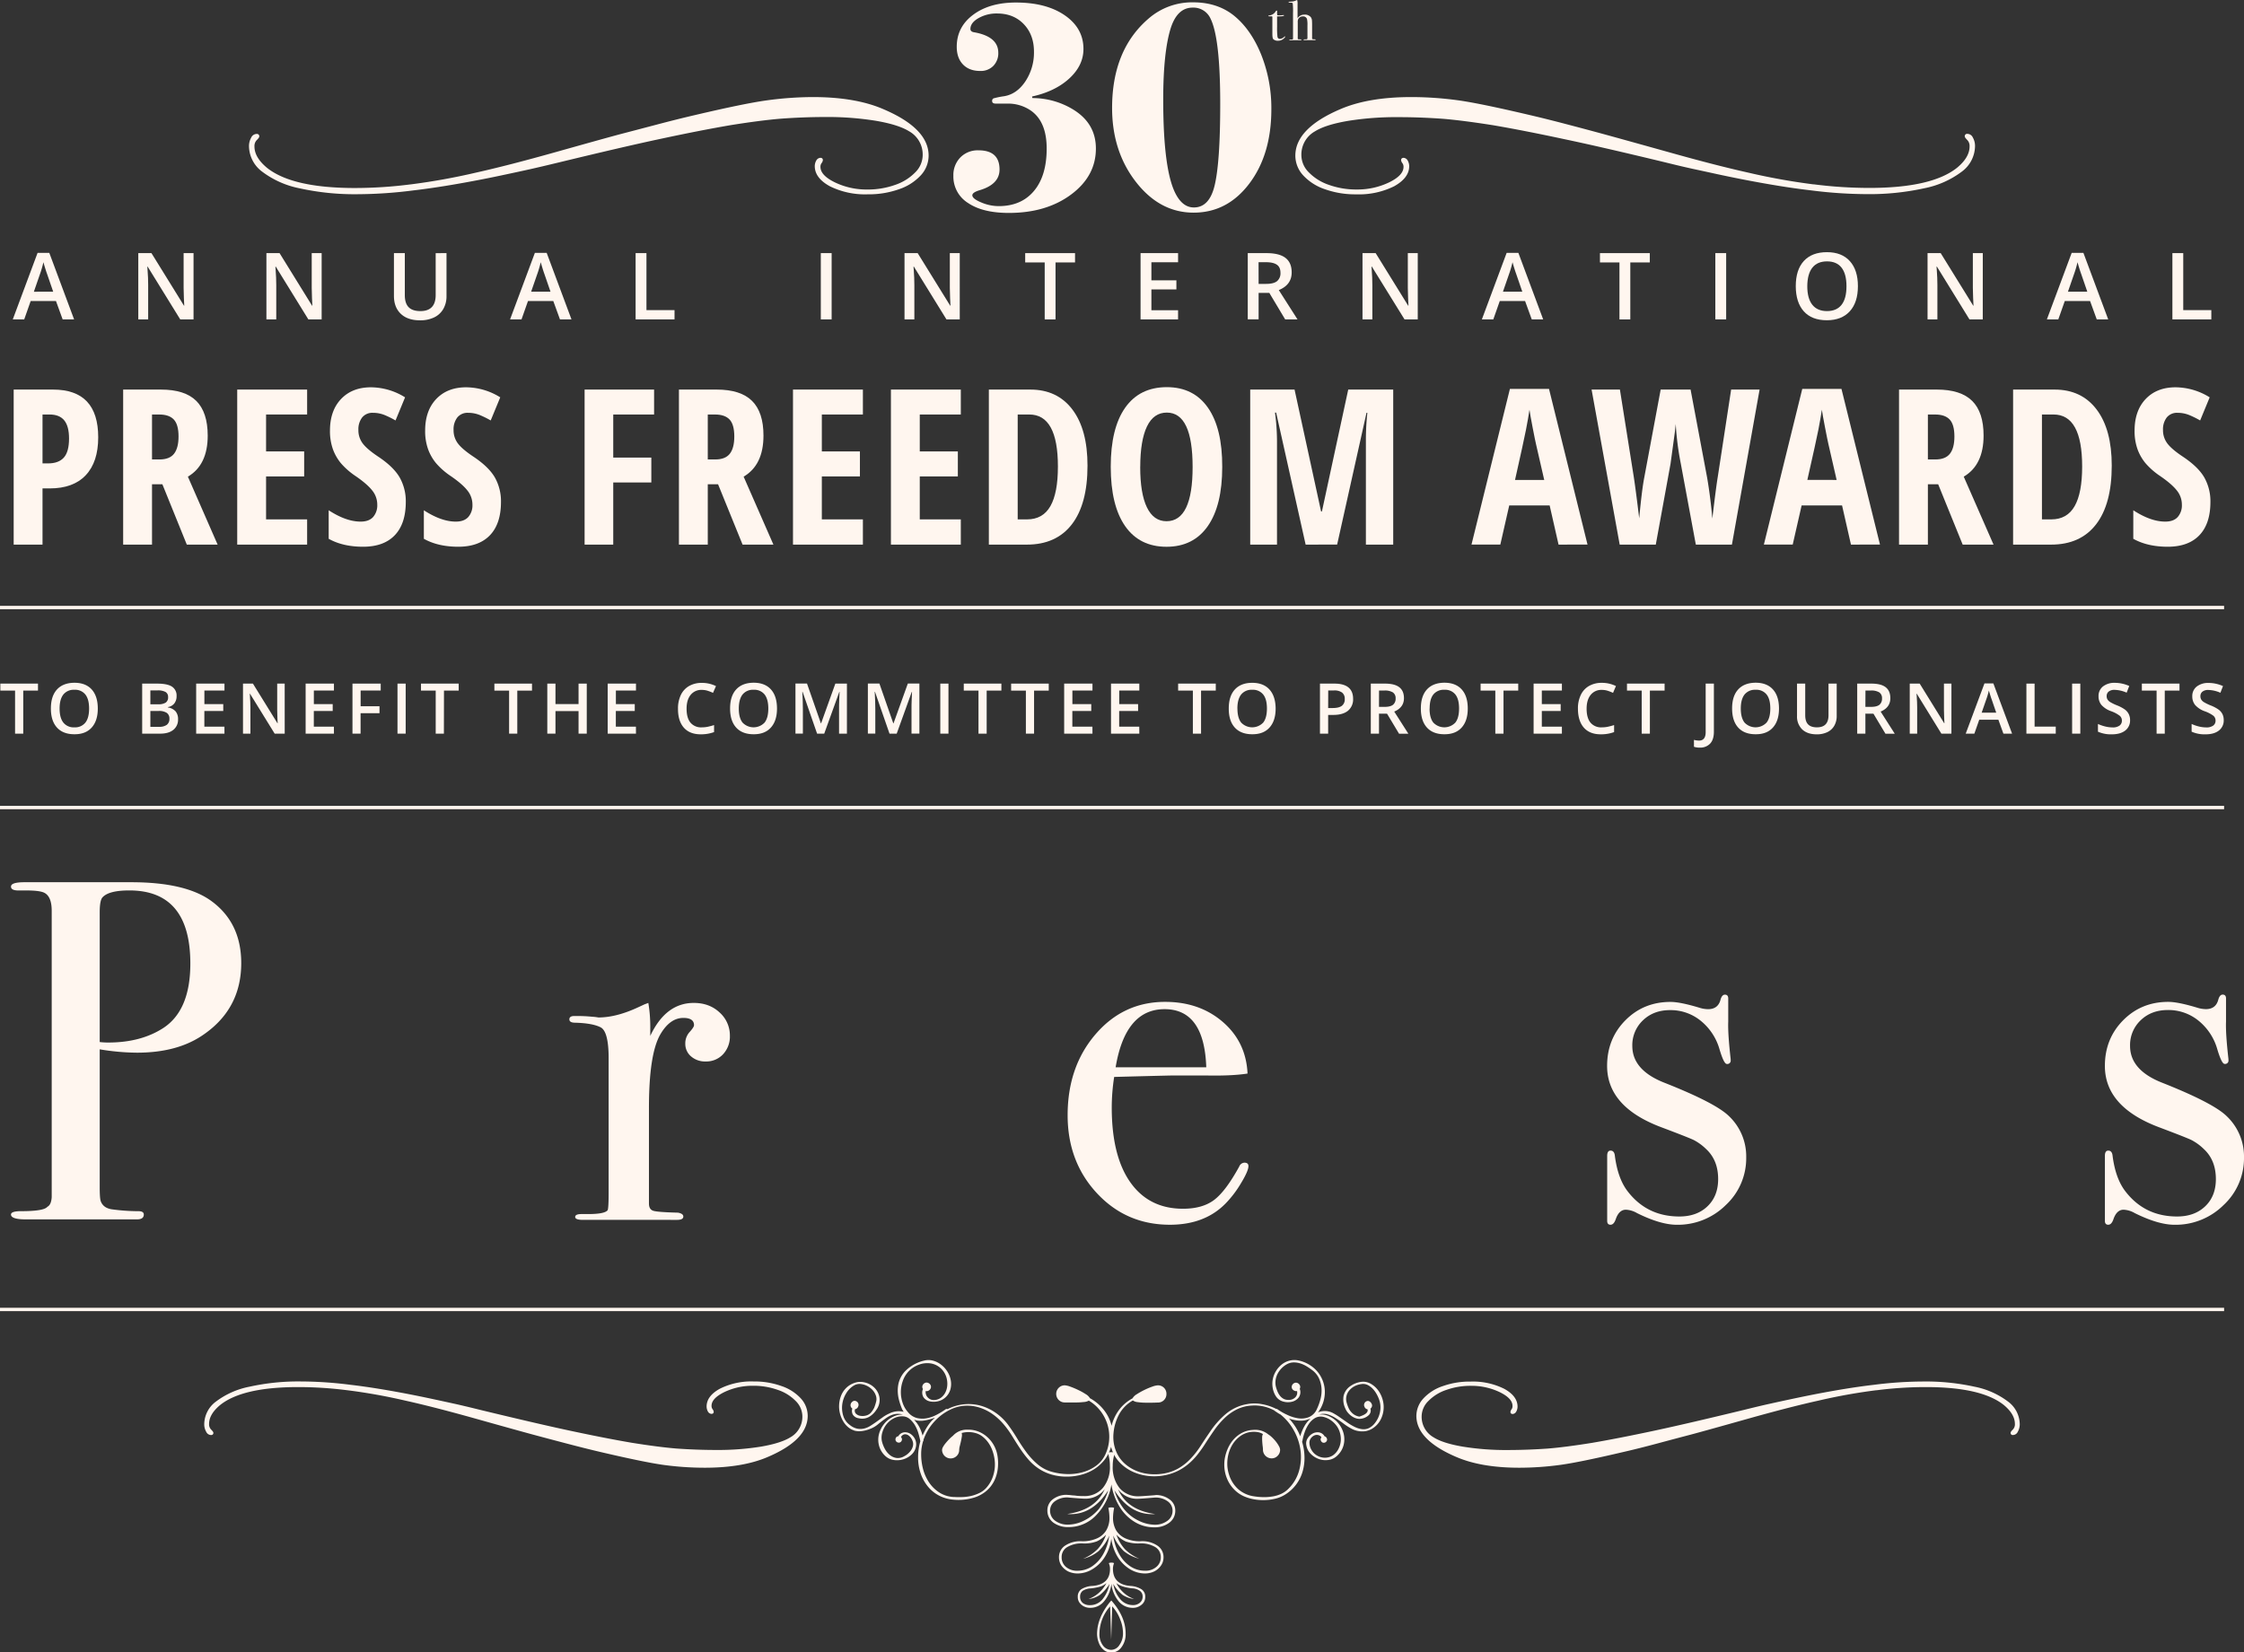 <svg xmlns="http://www.w3.org/2000/svg" viewBox="0 0 1340.45 987.35"><rect x="0" y="0" width="1340.45" height="987.35" fill="#333333" stroke="none"/><defs><style>.b93913a6-fccd-4a6b-8f23-48174e049322{fill:#fff6ef;}</style></defs><g id="fd25e034-d1ad-4018-bb02-f1faf9986761" data-name="Layer 2"><g id="a6d961c6-b042-4df9-b65b-fd8f4fa0c4ae" data-name="Layer 1"><path class="b93913a6-fccd-4a6b-8f23-48174e049322" d="M37.43,190.86l-4-11H18.33l-3.87,11H7.63l14.82-39.77h7l14.82,39.77Zm-5.66-16.58L28.06,163.5c-.27-.72-.65-1.86-1.13-3.42s-.81-2.69-1-3.41A59.45,59.45,0,0,1,23.8,164l-3.57,10.32Z"/><path class="b93913a6-fccd-4a6b-8f23-48174e049322" d="M115.61,190.86h-7.94L88.19,159.3H88l.13,1.76c.26,3.36.38,6.43.38,9.21v20.59H82.61V151.25h7.86l19.43,31.4h.16c0-.41-.11-1.92-.22-4.54s-.16-4.64-.16-6.1V151.25h5.93Z"/><path class="b93913a6-fccd-4a6b-8f23-48174e049322" d="M192.14,190.86H184.2L164.72,159.3h-.21l.13,1.76q.38,5,.38,9.21v20.59h-5.88V151.25H167l19.42,31.4h.17c0-.41-.11-1.92-.22-4.54s-.16-4.64-.16-6.1V151.25h5.93Z"/><path class="b93913a6-fccd-4a6b-8f23-48174e049322" d="M266.72,151.25v25.63a15.23,15.23,0,0,1-1.88,7.68,12.52,12.52,0,0,1-5.45,5.07,18.94,18.94,0,0,1-8.52,1.77q-7.37,0-11.46-3.9t-4.09-10.73V151.25h6.5v25.06q0,4.91,2.28,7.24t7,2.33q9.15,0,9.15-9.62v-25Z"/><path class="b93913a6-fccd-4a6b-8f23-48174e049322" d="M334.5,190.86l-4-11H315.4l-3.88,11h-6.83l14.82-39.77h7.05l14.82,39.77Zm-5.66-16.58-3.72-10.78c-.27-.72-.64-1.86-1.12-3.42s-.81-2.69-1-3.41a61.27,61.27,0,0,1-2.14,7.29l-3.58,10.32Z"/><path class="b93913a6-fccd-4a6b-8f23-48174e049322" d="M379.68,190.86V151.25h6.48v34.06h16.77v5.55Z"/><path class="b93913a6-fccd-4a6b-8f23-48174e049322" d="M490.31,190.86V151.25h6.47v39.61Z"/><path class="b93913a6-fccd-4a6b-8f23-48174e049322" d="M573.31,190.86h-7.94L545.89,159.3h-.21l.13,1.76c.26,3.36.38,6.43.38,9.21v20.59h-5.88V151.25h7.86l19.43,31.4h.16c0-.41-.11-1.92-.22-4.54s-.16-4.64-.16-6.1V151.25h5.93Z"/><path class="b93913a6-fccd-4a6b-8f23-48174e049322" d="M630.52,190.86h-6.47V156.81H612.4v-5.56h29.77v5.56H630.52Z"/><path class="b93913a6-fccd-4a6b-8f23-48174e049322" d="M703.72,190.86H681.31V151.25h22.41v5.47H687.79v10.79h14.93v5.42H687.79v12.43h15.93Z"/><path class="b93913a6-fccd-4a6b-8f23-48174e049322" d="M751.83,175v15.82h-6.48V151.25h11.19q7.66,0,11.36,2.87t3.68,8.67q0,7.4-7.7,10.54l11.19,17.53H767.7L758.22,175Zm0-5.37h4.5c3,0,5.2-.55,6.55-1.67a6.09,6.09,0,0,0,2-5q0-3.36-2.19-4.82c-1.46-1-3.67-1.47-6.61-1.47h-4.28Z"/><path class="b93913a6-fccd-4a6b-8f23-48174e049322" d="M846.89,190.86H839L819.47,159.3h-.22l.14,1.76q.38,5,.38,9.21v20.59h-5.88V151.25h7.86l19.42,31.4h.17c0-.41-.11-1.92-.22-4.54s-.16-4.64-.16-6.1V151.25h5.93Z"/><path class="b93913a6-fccd-4a6b-8f23-48174e049322" d="M915,190.86l-4-11H895.89l-3.87,11h-6.83L900,151.09h7l14.82,39.77Zm-5.66-16.58-3.71-10.78c-.27-.72-.65-1.86-1.13-3.42s-.8-2.69-1-3.41a59.45,59.45,0,0,1-2.14,7.29l-3.57,10.32Z"/><path class="b93913a6-fccd-4a6b-8f23-48174e049322" d="M973.86,190.86h-6.48V156.81H955.73v-5.56h29.78v5.56H973.86Z"/><path class="b93913a6-fccd-4a6b-8f23-48174e049322" d="M1024.65,190.86V151.25h6.47v39.61Z"/><path class="b93913a6-fccd-4a6b-8f23-48174e049322" d="M1109.82,171q0,9.67-4.84,15t-13.69,5.36q-9,0-13.78-5.32T1072.7,171q0-9.81,4.84-15.07t13.8-5.25q8.84,0,13.66,5.34T1109.82,171Zm-30.24,0q0,7.32,3,11.1t8.76,3.78q5.76,0,8.71-3.74t2.94-11.14q0-7.29-2.92-11.05t-8.68-3.77q-5.82,0-8.79,3.77T1079.58,171Z"/><path class="b93913a6-fccd-4a6b-8f23-48174e049322" d="M1184.4,190.86h-7.94L1157,159.3h-.22l.14,1.76q.38,5,.38,9.21v20.59h-5.88V151.25h7.85l19.43,31.4h.16c0-.41-.11-1.92-.21-4.54s-.17-4.64-.17-6.1V151.25h5.94Z"/><path class="b93913a6-fccd-4a6b-8f23-48174e049322" d="M1252.5,190.86l-4-11H1233.4l-3.88,11h-6.82l14.82-39.77h7l14.82,39.77Zm-5.66-16.58-3.71-10.78c-.28-.72-.65-1.86-1.13-3.42s-.81-2.69-1-3.41a59.45,59.45,0,0,1-2.14,7.29l-3.57,10.32Z"/><path class="b93913a6-fccd-4a6b-8f23-48174e049322" d="M1297.68,190.86V151.25h6.48v34.06h16.77v5.55Z"/><path class="b93913a6-fccd-4a6b-8f23-48174e049322" d="M13.89,438.37H9V412.66H.21v-4.19H22.69v4.19h-8.8Z"/><path class="b93913a6-fccd-4a6b-8f23-48174e049322" d="M58.42,423.38q0,7.29-3.65,11.35t-10.34,4q-6.76,0-10.4-4T30.4,423.34q0-7.41,3.65-11.37t10.42-4q6.68,0,10.31,4T58.42,423.38Zm-22.82,0q0,5.52,2.23,8.37a7.85,7.85,0,0,0,6.6,2.85A7.85,7.85,0,0,0,51,431.78q2.22-2.82,2.22-8.4T51,415a7.77,7.77,0,0,0-6.55-2.84A7.93,7.93,0,0,0,37.84,415C36.34,416.93,35.6,419.71,35.6,423.38Z"/><path class="b93913a6-fccd-4a6b-8f23-48174e049322" d="M84.93,408.47H93.8q6.18,0,8.93,1.8a6.3,6.3,0,0,1,2.75,5.68,6.89,6.89,0,0,1-1.35,4.36,6,6,0,0,1-3.88,2.19v.2a7.8,7.8,0,0,1,4.63,2.34,7.1,7.1,0,0,1,1.48,4.74,7.7,7.7,0,0,1-2.81,6.31c-1.88,1.52-4.48,2.28-7.82,2.28H84.93Zm4.89,12.35h4.7a8,8,0,0,0,4.48-1,3.72,3.72,0,0,0,1.41-3.3,3.32,3.32,0,0,0-1.52-3.05,9.51,9.51,0,0,0-4.84-.94H89.82Zm0,4v9.47H95a7.65,7.65,0,0,0,4.63-1.18,4.32,4.32,0,0,0,1.57-3.71,4,4,0,0,0-1.6-3.46,8.44,8.44,0,0,0-4.84-1.12Z"/><path class="b93913a6-fccd-4a6b-8f23-48174e049322" d="M134.09,438.37H117.18v-29.9h16.91v4.13h-12v8.14h11.27v4.09H122.07v9.38h12Z"/><path class="b93913a6-fccd-4a6b-8f23-48174e049322" d="M170.07,438.37h-6l-14.71-23.83h-.16l.1,1.33q.28,3.81.29,6.95v15.55h-4.44v-29.9h5.93l14.66,23.7h.13c0-.31-.09-1.46-.17-3.43s-.12-3.5-.12-4.61V408.47h4.48Z"/><path class="b93913a6-fccd-4a6b-8f23-48174e049322" d="M199.48,438.37H182.57v-29.9h16.91v4.13h-12v8.14h11.26v4.09H187.46v9.38h12Z"/><path class="b93913a6-fccd-4a6b-8f23-48174e049322" d="M215.39,438.37h-4.84v-29.9h16.87v4.13h-12V422h11.27v4.15H215.39Z"/><path class="b93913a6-fccd-4a6b-8f23-48174e049322" d="M237.44,438.37v-29.9h4.89v29.9Z"/><path class="b93913a6-fccd-4a6b-8f23-48174e049322" d="M265.16,438.37h-4.89V412.66h-8.79v-4.19H274v4.19h-8.79Z"/><path class="b93913a6-fccd-4a6b-8f23-48174e049322" d="M309,438.37h-4.89V412.66h-8.79v-4.19h22.47v4.19H309Z"/><path class="b93913a6-fccd-4a6b-8f23-48174e049322" d="M350.5,438.37h-4.9V424.89H331.81v13.48h-4.88v-29.9h4.88V420.7H345.6V408.47h4.9Z"/><path class="b93913a6-fccd-4a6b-8f23-48174e049322" d="M379.9,438.37H363v-29.9H379.9v4.13h-12v8.14h11.27v4.09H367.87v9.38h12Z"/><path class="b93913a6-fccd-4a6b-8f23-48174e049322" d="M419.17,412.23a8.07,8.07,0,0,0-6.63,3q-2.42,3-2.41,8.24,0,5.51,2.32,8.32a8.21,8.21,0,0,0,6.72,2.82,17.81,17.81,0,0,0,3.68-.37c1.18-.26,2.42-.58,3.7-1v4.2a22.59,22.59,0,0,1-8,1.33q-6.56,0-10.08-4T405,423.42a18.5,18.5,0,0,1,1.7-8.16,12.23,12.23,0,0,1,4.94-5.36,15,15,0,0,1,7.59-1.86,18.83,18.83,0,0,1,8.46,1.92L425.92,414a27.63,27.63,0,0,0-3.2-1.25A11.32,11.32,0,0,0,419.17,412.23Z"/><path class="b93913a6-fccd-4a6b-8f23-48174e049322" d="M464.14,423.38q0,7.29-3.65,11.35t-10.34,4q-6.76,0-10.4-4t-3.63-11.42q0-7.41,3.66-11.37t10.41-4q6.68,0,10.31,4T464.14,423.38Zm-22.82,0q0,5.52,2.23,8.37a9.08,9.08,0,0,0,13.18,0q2.22-2.82,2.22-8.4c0-3.67-.74-6.45-2.2-8.35a7.79,7.79,0,0,0-6.56-2.84,7.93,7.93,0,0,0-6.63,2.84Q441.33,417.88,441.32,423.38Z"/><path class="b93913a6-fccd-4a6b-8f23-48174e049322" d="M488.09,438.37l-8.67-25h-.16c.23,3.71.34,7.18.34,10.43v14.54h-4.43v-29.9h6.89l8.3,23.78h.12L499,408.47h6.91v29.9h-4.7V423.58c0-1.48,0-3.42.11-5.81s.14-3.83.2-4.33h-.17l-9,24.93Z"/><path class="b93913a6-fccd-4a6b-8f23-48174e049322" d="M531.35,438.37l-8.68-25h-.16c.23,3.71.35,7.18.35,10.43v14.54h-4.44v-29.9h6.89l8.3,23.78h.13l8.55-23.78h6.91v29.9h-4.71V423.58c0-1.48,0-3.42.12-5.81s.14-3.83.19-4.33h-.16l-9,24.93Z"/><path class="b93913a6-fccd-4a6b-8f23-48174e049322" d="M561.68,438.37v-29.9h4.88v29.9Z"/><path class="b93913a6-fccd-4a6b-8f23-48174e049322" d="M589.39,438.37H584.5V412.66h-8.79v-4.19h22.47v4.19h-8.79Z"/><path class="b93913a6-fccd-4a6b-8f23-48174e049322" d="M617.7,438.37h-4.89V412.66H604v-4.19h22.47v4.19H617.7Z"/><path class="b93913a6-fccd-4a6b-8f23-48174e049322" d="M652.59,438.37H635.68v-29.9h16.91v4.13h-12v8.14h11.27v4.09H640.56v9.38h12Z"/><path class="b93913a6-fccd-4a6b-8f23-48174e049322" d="M680.57,438.37H663.66v-29.9h16.91v4.13h-12v8.14h11.27v4.09H668.54v9.38h12Z"/><path class="b93913a6-fccd-4a6b-8f23-48174e049322" d="M717.45,438.37h-4.89V412.66h-8.8v-4.19h22.48v4.19h-8.79Z"/><path class="b93913a6-fccd-4a6b-8f23-48174e049322" d="M762,423.38q0,7.29-3.65,11.35t-10.34,4q-6.76,0-10.4-4T734,423.34q0-7.41,3.65-11.37T748,408q6.68,0,10.31,4T762,423.38Zm-22.82,0q0,5.52,2.23,8.37a9.07,9.07,0,0,0,13.17,0q2.22-2.82,2.22-8.4T754.58,415a7.81,7.81,0,0,0-6.56-2.84,7.93,7.93,0,0,0-6.63,2.84C739.89,416.93,739.15,419.71,739.15,423.38Z"/><path class="b93913a6-fccd-4a6b-8f23-48174e049322" d="M808.27,417.51a8.74,8.74,0,0,1-3.06,7.18q-3.08,2.49-8.73,2.49h-3.11v11.19h-4.89v-29.9h8.61q5.6,0,8.39,2.29T808.27,417.51Zm-14.9,5.56H796q3.76,0,5.53-1.31a4.75,4.75,0,0,0,1.75-4.09,4.62,4.62,0,0,0-1.57-3.84,7.76,7.76,0,0,0-4.91-1.27h-3.39Z"/><path class="b93913a6-fccd-4a6b-8f23-48174e049322" d="M823.74,426.42v11.95h-4.89v-29.9h8.45c3.86,0,6.71.72,8.57,2.17s2.78,3.62,2.78,6.54q0,5.58-5.81,8l8.44,13.23h-5.56l-7.16-11.95Zm0-4.05h3.39q3.42,0,5-1.26a4.62,4.62,0,0,0,1.54-3.77A4.07,4.07,0,0,0,832,413.7a9.14,9.14,0,0,0-5-1.1h-3.23Z"/><path class="b93913a6-fccd-4a6b-8f23-48174e049322" d="M876.77,423.38q0,7.29-3.65,11.35t-10.34,4q-6.76,0-10.4-4t-3.63-11.42q0-7.41,3.65-11.37t10.42-4q6.67,0,10.31,4T876.77,423.38Zm-22.82,0q0,5.52,2.23,8.37a9.08,9.08,0,0,0,13.18,0q2.21-2.82,2.21-8.4T869.38,415a7.79,7.79,0,0,0-6.56-2.84,7.93,7.93,0,0,0-6.63,2.84C854.69,416.93,854,419.71,854,423.38Z"/><path class="b93913a6-fccd-4a6b-8f23-48174e049322" d="M898.12,438.37h-4.89V412.66h-8.79v-4.19h22.47v4.19h-8.79Z"/><path class="b93913a6-fccd-4a6b-8f23-48174e049322" d="M933,438.37H916.1v-29.9H933v4.13H921v8.14h11.27v4.09H921v9.38h12Z"/><path class="b93913a6-fccd-4a6b-8f23-48174e049322" d="M956.8,412.23a8.07,8.07,0,0,0-6.63,3c-1.6,2-2.41,4.74-2.41,8.24,0,3.67.78,6.44,2.32,8.32a8.21,8.21,0,0,0,6.72,2.82,17.81,17.81,0,0,0,3.68-.37c1.19-.26,2.42-.58,3.7-1v4.2a22.54,22.54,0,0,1-8,1.33q-6.57,0-10.08-4t-3.52-11.38a18.36,18.36,0,0,1,1.71-8.16,12.15,12.15,0,0,1,4.93-5.36,15,15,0,0,1,7.59-1.86,18.87,18.87,0,0,1,8.47,1.92L963.55,414a27.63,27.63,0,0,0-3.2-1.25A11.32,11.32,0,0,0,956.8,412.23Z"/><path class="b93913a6-fccd-4a6b-8f23-48174e049322" d="M985.56,438.37h-4.89V412.66h-8.79v-4.19h22.47v4.19h-8.79Z"/><path class="b93913a6-fccd-4a6b-8f23-48174e049322" d="M1015.24,446.71a9.62,9.62,0,0,1-3.36-.51v-4.11a13,13,0,0,0,3,.43q4,0,4-5.07v-29h4.91v28.81c0,3.06-.73,5.39-2.18,7A8.14,8.14,0,0,1,1015.24,446.71Z"/><path class="b93913a6-fccd-4a6b-8f23-48174e049322" d="M1062.68,423.38q0,7.29-3.64,11.35t-10.34,4q-6.77,0-10.4-4t-3.63-11.42q0-7.41,3.65-11.37t10.42-4q6.66,0,10.3,4T1062.68,423.38Zm-22.82,0c0,3.68.75,6.47,2.23,8.37a9.08,9.08,0,0,0,13.18,0q2.22-2.82,2.22-8.4t-2.2-8.35a7.77,7.77,0,0,0-6.55-2.84,8,8,0,0,0-6.64,2.84Q1039.86,417.88,1039.86,423.38Z"/><path class="b93913a6-fccd-4a6b-8f23-48174e049322" d="M1097.15,408.47v19.34a11.44,11.44,0,0,1-1.43,5.8,9.45,9.45,0,0,1-4.1,3.83,14.37,14.37,0,0,1-6.44,1.34c-3.7,0-6.59-1-8.65-2.95a10.68,10.68,0,0,1-3.08-8.1V408.47h4.9v18.92c0,2.46.58,4.28,1.72,5.45s2.91,1.76,5.28,1.76q6.92,0,6.91-7.26V408.47Z"/><path class="b93913a6-fccd-4a6b-8f23-48174e049322" d="M1114.29,426.42v11.95h-4.89v-29.9h8.45c3.85,0,6.71.72,8.56,2.17s2.78,3.62,2.78,6.54q0,5.58-5.8,8l8.44,13.23h-5.56l-7.16-11.95Zm0-4.05h3.39q3.42,0,5-1.26a4.62,4.62,0,0,0,1.53-3.77,4.06,4.06,0,0,0-1.65-3.64,9.16,9.16,0,0,0-5-1.1h-3.23Z"/><path class="b93913a6-fccd-4a6b-8f23-48174e049322" d="M1165.68,438.37h-6L1145,414.54h-.17l.11,1.33q.28,3.81.28,6.95v15.55h-4.44v-29.9h5.94l14.66,23.7h.12c0-.31-.08-1.46-.16-3.43s-.13-3.5-.13-4.61V408.47h4.48Z"/><path class="b93913a6-fccd-4a6b-8f23-48174e049322" d="M1196.73,438.37l-3-8.31h-11.43l-2.92,8.31h-5.16l11.19-30h5.32l11.18,30Zm-4.28-12.52-2.8-8.14c-.2-.54-.49-1.4-.85-2.57s-.61-2-.74-2.58a45.86,45.86,0,0,1-1.62,5.5l-2.7,7.79Z"/><path class="b93913a6-fccd-4a6b-8f23-48174e049322" d="M1210.47,438.37v-29.9h4.89v25.7H1228v4.2Z"/><path class="b93913a6-fccd-4a6b-8f23-48174e049322" d="M1237.78,438.37v-29.9h4.89v29.9Z"/><path class="b93913a6-fccd-4a6b-8f23-48174e049322" d="M1272.4,430.25a7.54,7.54,0,0,1-2.88,6.26q-2.88,2.26-8,2.27a19,19,0,0,1-8.31-1.58v-4.62a23,23,0,0,0,4.35,1.51,18.27,18.27,0,0,0,4.28.55,6.8,6.8,0,0,0,4.29-1.1,3.6,3.6,0,0,0,1.38-3,3.71,3.71,0,0,0-1.27-2.84,19.42,19.42,0,0,0-5.23-2.76,13.79,13.79,0,0,1-5.77-3.78,8,8,0,0,1-1.68-5.11,7.16,7.16,0,0,1,2.66-5.89,11,11,0,0,1,7.14-2.15,21,21,0,0,1,8.54,1.88l-1.55,4a18.65,18.65,0,0,0-7.12-1.68,5.41,5.41,0,0,0-3.59,1,3.36,3.36,0,0,0-1.23,2.72,3.83,3.83,0,0,0,.49,2,5,5,0,0,0,1.61,1.56,27.84,27.84,0,0,0,4,1.95,21.93,21.93,0,0,1,4.83,2.55,7.62,7.62,0,0,1,2.25,2.68A8,8,0,0,1,1272.4,430.25Z"/><path class="b93913a6-fccd-4a6b-8f23-48174e049322" d="M1293.12,438.37h-4.88V412.66h-8.8v-4.19h22.48v4.19h-8.8Z"/><path class="b93913a6-fccd-4a6b-8f23-48174e049322" d="M1328.34,430.25a7.54,7.54,0,0,1-2.88,6.26c-1.92,1.51-4.58,2.27-8,2.27a19,19,0,0,1-8.3-1.58v-4.62a22.79,22.79,0,0,0,4.35,1.51,18.27,18.27,0,0,0,4.28.55,6.8,6.8,0,0,0,4.29-1.1,3.6,3.6,0,0,0,1.38-3,3.75,3.75,0,0,0-1.27-2.84A19.53,19.53,0,0,0,1317,425a13.75,13.75,0,0,1-5.76-3.78,8,8,0,0,1-1.68-5.11,7.16,7.16,0,0,1,2.66-5.89,11,11,0,0,1,7.13-2.15,21,21,0,0,1,8.55,1.88l-1.55,4a18.65,18.65,0,0,0-7.12-1.68,5.46,5.46,0,0,0-3.6,1,3.35,3.35,0,0,0-1.22,2.72,3.83,3.83,0,0,0,.49,2,4.92,4.92,0,0,0,1.61,1.56,27.84,27.84,0,0,0,4,1.95,22.17,22.17,0,0,1,4.83,2.55,7.62,7.62,0,0,1,2.25,2.68A8.19,8.19,0,0,1,1328.34,430.25Z"/><path class="b93913a6-fccd-4a6b-8f23-48174e049322" d="M58.67,261.3q0,14.76-7.45,22.65t-21.51,7.89H25.4v33.58H8.17V232.78H31.68Q58.67,232.78,58.67,261.3ZM25.4,276.89h3.3q6.33,0,9.44-3.49t3.1-11.4q0-7.29-2.85-10.81t-8.81-3.52H25.4Z"/><path class="b93913a6-fccd-4a6b-8f23-48174e049322" d="M90.81,289.37v36.05H73.57V232.78H96.13q14.33,0,21.13,6.78t6.82,20.72q0,17.57-11.85,24.53L130,325.42H111.59L97,289.37Zm0-14.83h4.43q6.09,0,8.75-3.45t2.66-10.3q0-7.1-2.82-10.11c-1.88-2-4.78-3-8.71-3H90.81Z"/><path class="b93913a6-fccd-4a6b-8f23-48174e049322" d="M183.46,325.42H141.7V232.78h41.76v14.89H158.94v22.06h22.75v14.95H158.94v25.66h24.52Z"/><path class="b93913a6-fccd-4a6b-8f23-48174e049322" d="M242.4,299.89q0,13-6.55,19.89t-18.92,6.91q-12.1,0-20.59-4.75V304.89q10.38,6.78,19.07,6.78c3.3,0,5.78-.9,7.45-2.72a10.59,10.59,0,0,0,2.5-7.42,13.42,13.42,0,0,0-3-8.45q-3-3.84-9.82-8.53a43.45,43.45,0,0,1-9-7.89,28.43,28.43,0,0,1-4.75-8.45,32.29,32.29,0,0,1-1.68-10.9q0-11.92,6.62-18.89t17.77-7a38.94,38.94,0,0,1,20.47,6l-5.7,13.81a54.76,54.76,0,0,0-6.37-3.17,18.46,18.46,0,0,0-7.13-1.39,7.82,7.82,0,0,0-6.43,2.76,11.54,11.54,0,0,0-2.25,7.51,13,13,0,0,0,2.69,8.17q2.7,3.48,9.41,7.92,9.06,6.09,12.64,12.42A28.84,28.84,0,0,1,242.4,299.89Z"/><path class="b93913a6-fccd-4a6b-8f23-48174e049322" d="M299.26,299.89q0,13-6.56,19.89t-18.92,6.91q-12.11,0-20.59-4.75V304.89q10.4,6.78,19.07,6.78c3.3,0,5.78-.9,7.45-2.72a10.54,10.54,0,0,0,2.5-7.42,13.42,13.42,0,0,0-3-8.45q-3-3.84-9.82-8.53a43.45,43.45,0,0,1-9-7.89,28.43,28.43,0,0,1-4.75-8.45,32.29,32.29,0,0,1-1.68-10.9q0-11.92,6.62-18.89t17.77-7a38.94,38.94,0,0,1,20.47,6l-5.7,13.81a54.76,54.76,0,0,0-6.37-3.17,18.42,18.42,0,0,0-7.13-1.39,7.82,7.82,0,0,0-6.43,2.76,11.54,11.54,0,0,0-2.25,7.51,13,13,0,0,0,2.69,8.17q2.7,3.48,9.41,7.92,9.06,6.09,12.65,12.42A28.94,28.94,0,0,1,299.26,299.89Z"/><path class="b93913a6-fccd-4a6b-8f23-48174e049322" d="M366.32,325.42H349.21V232.78h41.51v14.89h-24.4V273.4h22.75v14.89H366.32Z"/><path class="b93913a6-fccd-4a6b-8f23-48174e049322" d="M422.79,289.37v36.05H405.56V232.78h22.56q14.31,0,21.13,6.78t6.81,20.72q0,17.57-11.85,24.53L462,325.42H443.58l-14.64-36.05Zm0-14.83h4.44q6.07,0,8.74-3.45t2.66-10.3q0-7.1-2.82-10.11c-1.88-2-4.78-3-8.71-3h-4.31Z"/><path class="b93913a6-fccd-4a6b-8f23-48174e049322" d="M515.45,325.42H473.69V232.78h41.76v14.89H490.92v22.06h22.75v14.95H490.92v25.66h24.53Z"/><path class="b93913a6-fccd-4a6b-8f23-48174e049322" d="M573.94,325.42H532.19V232.78h41.75v14.89H549.42v22.06h22.75v14.95H549.42v25.66h24.52Z"/><path class="b93913a6-fccd-4a6b-8f23-48174e049322" d="M649.62,278.22q0,22.93-9.35,35.07t-26.9,12.13H590.69V232.78h24.77q16.15,0,25.16,11.95T649.62,278.22Zm-17.68.5q0-31.05-17.11-31.05h-6.91v62.67h5.58q9.43,0,13.94-7.89T631.94,278.72Z"/><path class="b93913a6-fccd-4a6b-8f23-48174e049322" d="M730.1,279q0,23-8.62,35.35t-24.65,12.36q-16.1,0-24.71-12.32t-8.62-35.52q0-23,8.62-35.26T697,231.33q16,0,24.59,12.32T730.1,279Zm-49,0q0,15.84,4,24.14t11.72,8.3q15.6,0,15.59-32.44T697,246.53q-7.86,0-11.85,8.27T681.12,279Z"/><path class="b93913a6-fccd-4a6b-8f23-48174e049322" d="M779.92,325.42,762.3,246.53h-.69a129.19,129.19,0,0,1,1.2,16.73v62.16h-16V232.78h26.49l15.84,72.81h.51l15.71-72.81h26.87v92.64H815.91V262.63a148.35,148.35,0,0,1,.89-16h-.51l-17.55,78.76Z"/><path class="b93913a6-fccd-4a6b-8f23-48174e049322" d="M931,325.42,925.68,302H901.54l-5.32,23.38H879l22.94-93H925.3l23,93Zm-8.56-38.65-4.94-21.54c-.3-1.31-1-4.6-2-9.86s-1.65-8.77-1.86-10.55q-.82,5.46-2.1,12T905,286.77Z"/><path class="b93913a6-fccd-4a6b-8f23-48174e049322" d="M1034.56,325.42H1013L1004,276.89a170.34,170.34,0,0,1-3-23.51l-.51,4.69-2.6,19.07-8.81,48.28H967.52l-16.79-92.64h16.92l8.3,52.28q1.2,7.86,3.23,24.65,1.58-17,3-24.27L992,232.78h17.87l9.89,52.66q2,11.73,3.1,24.4,2.22-18.76,3.23-24.78l8-52.28h17Z"/><path class="b93913a6-fccd-4a6b-8f23-48174e049322" d="M1105.67,325.42,1100.35,302H1076.2l-5.32,23.38h-17.23l22.93-93H1100l23,93Zm-8.56-38.65-4.94-21.54c-.29-1.31-1-4.6-2-9.86s-1.66-8.77-1.87-10.55q-.82,5.46-2.1,12t-6.58,29.94Z"/><path class="b93913a6-fccd-4a6b-8f23-48174e049322" d="M1151.62,289.37v36.05h-17.24V232.78h22.56q14.32,0,21.14,6.78t6.81,20.72q0,17.57-11.85,24.53l17.8,40.61H1172.4l-14.63-36.05Zm0-14.83h4.44q6.07,0,8.74-3.45t2.66-10.3q0-7.1-2.82-10.11c-1.88-2-4.78-3-8.71-3h-4.31Z"/><path class="b93913a6-fccd-4a6b-8f23-48174e049322" d="M1261.45,278.22q0,22.93-9.35,35.07t-26.9,12.13h-22.68V232.78h24.77q16.15,0,25.16,11.95T1261.45,278.22Zm-17.68.5q0-31.05-17.11-31.05h-6.91v62.67h5.58q9.43,0,13.94-7.89T1243.77,278.72Z"/><path class="b93913a6-fccd-4a6b-8f23-48174e049322" d="M1320.39,299.89q0,13-6.56,19.89t-18.91,6.91q-12.11,0-20.6-4.75V304.89q10.4,6.78,19.07,6.78c3.3,0,5.78-.9,7.45-2.72a10.54,10.54,0,0,0,2.5-7.42,13.42,13.42,0,0,0-3-8.45q-3-3.84-9.82-8.53a43.45,43.45,0,0,1-9-7.89,28.43,28.43,0,0,1-4.75-8.45,32.29,32.29,0,0,1-1.68-10.9q0-11.92,6.62-18.89t17.78-7a38.9,38.9,0,0,1,20.46,6l-5.7,13.81a54.76,54.76,0,0,0-6.37-3.17,18.37,18.37,0,0,0-7.12-1.39,7.84,7.84,0,0,0-6.44,2.76,11.54,11.54,0,0,0-2.25,7.51,13,13,0,0,0,2.7,8.17q2.68,3.48,9.41,7.92,9.06,6.09,12.64,12.42A28.94,28.94,0,0,1,1320.39,299.89Z"/><line class="b93913a6-fccd-4a6b-8f23-48174e049322" y1="363.01" x2="1328.56" y2="363.01"/><rect class="b93913a6-fccd-4a6b-8f23-48174e049322" y="362.01" width="1328.56" height="2"/><line class="b93913a6-fccd-4a6b-8f23-48174e049322" y1="482.52" x2="1328.56" y2="482.52"/><rect class="b93913a6-fccd-4a6b-8f23-48174e049322" y="481.52" width="1328.56" height="2"/><g id="ed3c7618-b6c9-435a-8294-075c32877954" data-name="Group 256"><path id="a69d754a-8cf8-4047-b834-cd1b8c5f855f" data-name="Path 9-2" class="b93913a6-fccd-4a6b-8f23-48174e049322" d="M1083.31,110.17a382.21,382.21,0,0,1-38.9-7q-19.53-4.34-48.18-12.41Q968.41,83,958.53,80.3t-22.46-6q-12.59-3.31-22.46-5.6-29.76-7-42.88-8.8A207,207,0,0,0,843,58q-25.78,0-42.64,7.35Q773.77,76.82,773.77,93a17.38,17.38,0,0,0,4.7,11.8,31.12,31.12,0,0,0,13.13,8.32,53.64,53.64,0,0,0,18.54,3,47.31,47.31,0,0,0,22.65-4.82q9-5,9-12.05a7,7,0,0,0-1-3.49,3,3,0,0,0-2.29-1.45c-1,0-1.56.49-1.56,1.45a4,4,0,0,0,.84,1.81,3.63,3.63,0,0,1,.61,2.17q0,5.05-8.68,9.27a43.72,43.72,0,0,1-19.15,4.22,48.42,48.42,0,0,1-16.74-2.77,30.26,30.26,0,0,1-12-7.47,14.63,14.63,0,0,1-4.45-10.48,15.88,15.88,0,0,1,8.07-14q6.38-4,19.75-6.27A180.45,180.45,0,0,1,835.56,70q12.88,0,26.62,1,11.79,1,29.86,3.85,18.32,3.13,43,8.43Q956.49,87.78,994.67,97q10.71,2.65,17,4t14.15,3.07q7.89,1.69,14,2.89,24,4.71,41.68,6.75a269.63,269.63,0,0,0,33.48,2.29,152.24,152.24,0,0,0,34.45-3.5,54.78,54.78,0,0,0,22.52-10,19.25,19.25,0,0,0,7.83-15.18,10.16,10.16,0,0,0-1.32-5.17,3.63,3.63,0,0,0-3.26-2.17,1.38,1.38,0,0,0-1.55,1.19,1.15,1.15,0,0,0,0,.37c0,.4.44,1,1.32,1.93a5.13,5.13,0,0,1,1.56,4q0,6.51-7.35,12.65-15.06,12.17-52.63,12.17a261.93,261.93,0,0,1-33.24-2.17"/></g><g id="a15efe04-36f0-44c9-8fd7-93eedd7fdf33" data-name="Group 256"><path id="ab81c5e0-bd6f-4f6c-b382-63c67a27ac54" data-name="Path 9-2" class="b93913a6-fccd-4a6b-8f23-48174e049322" d="M245.25,110.17A262.05,262.05,0,0,1,212,112.34q-37.57,0-52.64-12.17Q152,94,152,87.52a5.09,5.09,0,0,1,1.56-4c.88-.88,1.32-1.53,1.32-1.93a1.15,1.15,0,0,0,0-.37,1.39,1.39,0,0,0-1.56-1.19,3.63,3.63,0,0,0-3.25,2.17,10.17,10.17,0,0,0-1.33,5.17,19.26,19.26,0,0,0,7.84,15.18,54.74,54.74,0,0,0,22.51,10,152.39,152.39,0,0,0,34.46,3.5,269.89,269.89,0,0,0,33.48-2.29q17.7-2.06,41.68-6.75,6.13-1.2,14-2.89c5.27-1.12,10-2.14,14.16-3.07s9.82-2.27,17-4q38.19-9.26,59.64-13.85,24.68-5.3,43-8.43,18.08-2.88,29.87-3.85,13.72-1,26.62-1a180.25,180.25,0,0,1,30.34,2.28q13.38,2.3,19.76,6.27a15.88,15.88,0,0,1,8.07,14A14.64,14.64,0,0,1,546.71,103a30.16,30.16,0,0,1-12,7.47,48.46,48.46,0,0,1-16.74,2.77A43.72,43.72,0,0,1,498.78,109q-8.68-4.22-8.68-9.27a3.62,3.62,0,0,1,.6-2.17,3.77,3.77,0,0,0,.84-1.81c0-1-.51-1.45-1.56-1.45a3,3,0,0,0-2.28,1.45,6.82,6.82,0,0,0-1,3.49q0,7.11,9,12.05a47.3,47.3,0,0,0,22.64,4.82,53.73,53.73,0,0,0,18.55-3,31.08,31.08,0,0,0,13.12-8.32,17.38,17.38,0,0,0,4.7-11.8q0-16.14-26.61-27.58Q511.31,58,485.53,58A207,207,0,0,0,457.83,60q-13.12,1.81-42.88,8.8-9.87,2.28-22.46,5.6T370,80.3q-9.87,2.65-37.7,10.48-28.65,8.07-48.17,12.41a382.71,382.71,0,0,1-38.9,7"/></g><path class="b93913a6-fccd-4a6b-8f23-48174e049322" d="M654.63,88.75q0,16.47-14.81,27.48t-37.2,11q-15.54,0-24.33-5.92A18.6,18.6,0,0,1,569.5,105a15,15,0,0,1,4.16-10.92,14.48,14.48,0,0,1,10.83-4.26q12.59,0,12.58,11.48,0,8.88-12,12.39c-2.84.87-4.25,1.86-4.25,3,0,1.36,1.75,2.77,5.27,4.25a26.81,26.81,0,0,0,10.46,2.22q13.5,0,21.09-9.07t7.59-25.35q0-15.72-9.07-22.39a23.87,23.87,0,0,0-14.43-4.44h-6.85c-1.48,0-2.22-.49-2.22-1.48a1.63,1.63,0,0,1,.83-1.66,49.49,49.49,0,0,1,6.39-1.29q7.59-1.29,12.68-8.94a31.13,31.13,0,0,0,5.08-17.62q0-10.14-6.1-16.5T595.59,8.06a21.81,21.81,0,0,0-11.1,2.78q-4.82,2.77-4.81,6.48c0,1.11.81,1.79,2.43,2q14.22,2.59,14.22,12.22a10.75,10.75,0,0,1-3,7.86,10.44,10.44,0,0,1-7.83,3q-6.53,0-10.26-3.88t-3.73-10.55q0-11.83,9.81-19.15t25.54-7.31q18.14,0,29.24,7.68t11.1,20.08q0,9.81-8.42,17.58T616.5,57.66l.19.93a46.93,46.93,0,0,1,24.06,6.66Q654.63,73.57,654.63,88.75Z"/><path class="b93913a6-fccd-4a6b-8f23-48174e049322" d="M759.44,65.25q0,27-13.14,44.41T713,127.06q-20.18,0-34.43-18.32T664.31,64.51q0-34.61,21.66-53.3A39.55,39.55,0,0,1,712.8,1.4q14.07,0,23.87,7.59Q747,17.13,753.24,32.31A86.27,86.27,0,0,1,759.44,65.25ZM728.9,62.1q0-39.18-5.74-50.87a11.2,11.2,0,0,0-10.73-6.68q-9.43,0-13.32,13-4.26,14.3-4.26,42,0,44,8.14,57.55,4.07,6.87,10.18,6.86,9.26,0,12.4-13.18Q728.9,96.81,728.9,62.1Z"/><path class="b93913a6-fccd-4a6b-8f23-48174e049322" d="M767.71,21.93c0,.21-.28.57-.84,1.09a5,5,0,0,1-3.46,1.32,3.82,3.82,0,0,1-2.81-.95c-.37-.36-.55-1.42-.55-3.18V10.13a.38.38,0,0,0-.37-.37h-1.29c-.49,0-.74-.08-.74-.24s.12-.24.37-.27a5.21,5.21,0,0,0,4.11-2.6.57.57,0,0,1,.5-.31.21.21,0,0,1,.24.24v.71A7.55,7.55,0,0,0,763,9.12a5.84,5.84,0,0,0,1,.07A11.47,11.47,0,0,0,766.49,9a.75.75,0,0,1,.24,0c.18,0,.27.1.27.29s-.91.49-2.74.49h-1.39V16A44.67,44.67,0,0,0,763.1,22a1.4,1.4,0,0,0,1.56,1.21,4,4,0,0,0,2.51-1.26.4.4,0,0,1,.31-.17C767.64,21.76,767.71,21.82,767.71,21.93Z"/><path class="b93913a6-fccd-4a6b-8f23-48174e049322" d="M785.88,23.73q0,.27-.57.27h-6.17c-.3,0-.44-.09-.44-.27s.43-.24,1.29-.24c.52,0,.81-.06.89-.18A3.58,3.58,0,0,0,781,22V15.17a15.46,15.46,0,0,0-.27-3.82,2.4,2.4,0,0,0-2.54-1.55,3.07,3.07,0,0,0-2.64,1.45,4.13,4.13,0,0,0-.34,2.1V22a9.11,9.11,0,0,0,0,1.05q0,.33.27.39a13.93,13.93,0,0,0,1.46.08c.27,0,.41.09.41.27s-.12.24-.34.24h-3q-2.82,0-3.12,0h-.34c-.25,0-.37-.07-.37-.21s.12-.23.37-.23h.51l.51,0c.52,0,.79-.13.81-.47V7.81a43.82,43.82,0,0,0-.17-5.88c-.13-.22-.69-.35-1.66-.37-.54,0-.81-.08-.81-.25a.23.23,0,0,1,.17-.26c.11,0,.5,0,1.15-.07a7.77,7.77,0,0,0,3.32-.81,3,3,0,0,1,.48-.17,7.72,7.72,0,0,1,.23,2.61v8.31a4.69,4.69,0,0,1,4.07-2.17A4.58,4.58,0,0,1,783,10.24a4.07,4.07,0,0,1,.71,2.1c0,.32.07,1.07.07,2.27v8.54c0,.23.61.34,1.76.34Q785.88,23.57,785.88,23.73Z"/><line class="b93913a6-fccd-4a6b-8f23-48174e049322" y1="782.43" x2="1328.56" y2="782.43"/><rect class="b93913a6-fccd-4a6b-8f23-48174e049322" y="781.43" width="1328.56" height="2"/><path id="efaddbf8-f19b-4184-8ffb-b712f39a9c94" data-name="Path 7" class="b93913a6-fccd-4a6b-8f23-48174e049322" d="M637.66,904.66a15.66,15.66,0,0,0,1.81.08q13.49,0,22.54-14.28a35.34,35.34,0,0,1-5.65,11.23,27.34,27.34,0,0,1-8.63,6.81A21.79,21.79,0,0,1,638,911a12.57,12.57,0,0,1-7.68-2.32,7.28,7.28,0,0,1-3.05-5.94,6.82,6.82,0,0,1,2.91-5.73,12.23,12.23,0,0,1,7.67-2.25c-.09,0,1.36.13,4.35.37s5,.36,5.73.36a14.17,14.17,0,0,0,12-5.73q-5.45,12.45-22.25,14.86m18,21A26.9,26.9,0,0,1,647,931.4a23,23,0,0,0,9.29-4.63,28,28,0,0,0,6.31-9.21,30.33,30.33,0,0,1-3.56,11,21.29,21.29,0,0,1-6.73,7.39,15.85,15.85,0,0,1-8.7,2.61,10.18,10.18,0,0,1-6.81-2.25,7.36,7.36,0,0,1-2.62-5.87,6.8,6.8,0,0,1,3.19-5.94,16.75,16.75,0,0,1,9.71-2.25A21.18,21.18,0,0,0,655.2,921a17.9,17.9,0,0,0,5.5-4,24.94,24.94,0,0,1-5.07,8.69m-5.43,29.79a14.71,14.71,0,0,0,6.88-2.53,24.32,24.32,0,0,0,5.65-6.52,20.32,20.32,0,0,1-4.34,9.42,9.53,9.53,0,0,1-7.32,3.26,6.58,6.58,0,0,1-4.28-1.3,4.67,4.67,0,0,1-1.59-3.7,4.31,4.31,0,0,1,1.52-3.55,9.86,9.86,0,0,1,4.78-1.45,30.75,30.75,0,0,0,5.8-1.09,10.1,10.1,0,0,0,3.63-2.1,19.86,19.86,0,0,1-10.73,9.57m29.57-59.94q1.08,0,5.58-.36l4.49-.37a12.24,12.24,0,0,1,7.68,2.25,6.82,6.82,0,0,1,2.91,5.73,7.26,7.26,0,0,1-3.12,5.94,12.44,12.44,0,0,1-7.62,2.32,22.56,22.56,0,0,1-9.78-2.54,25.15,25.15,0,0,1-8.48-6.81,32.59,32.59,0,0,1-5.73-11.23q9.06,14.26,22.53,14.28a15.56,15.56,0,0,0,1.81-.08q-16.86-2.38-22.16-14.85a13.9,13.9,0,0,0,11.89,5.73M672.23,921a22.78,22.78,0,0,0,8.26,1.24,16.71,16.71,0,0,1,9.72,2.24,6.83,6.83,0,0,1,3.18,5.94,7.27,7.27,0,0,1-2.68,5.87,9.77,9.77,0,0,1-6.74,2.25,15.71,15.71,0,0,1-8.77-2.61,20.85,20.85,0,0,1-6.67-7.39,30.49,30.49,0,0,1-3.54-11,29.29,29.29,0,0,0,6.23,9.21,24.29,24.29,0,0,0,9.35,4.63,27.06,27.06,0,0,1-8.63-5.73,25.23,25.23,0,0,1-5.07-8.7,16.35,16.35,0,0,0,5.37,4m4,28.12a8.67,8.67,0,0,1,4.79,1.6,4.13,4.13,0,0,1,1.52,3.4,4.6,4.6,0,0,1-1.67,3.62,6.18,6.18,0,0,1-4.21,1.39,9.86,9.86,0,0,1-7.39-3.41,18.82,18.82,0,0,1-4.27-9.28,23.14,23.14,0,0,0,5.58,6.6,16,16,0,0,0,6.88,2.46,19.2,19.2,0,0,1-10.65-9.56q2.61,2.39,9.43,3.19m-7.25,18.26a21.5,21.5,0,0,1,1.81,8.7,11.59,11.59,0,0,1-2.12,6.88,5.91,5.91,0,0,1-4.94,2.91,6.17,6.17,0,0,1-5-2.76,11.22,11.22,0,0,1-2-7,25,25,0,0,1,6.37-16.23l.65,19.86.6-19.86a24,24,0,0,1,4.64,7.46m-7.32-99.43a24.1,24.1,0,0,1,1.31,8,19.49,19.49,0,0,1-4.21,13.2,14.2,14.2,0,0,1-11.3,4.86c-1.26,0-2.25,0-3-.08a10.67,10.67,0,0,1-1.38-.1c-.53-.07-1-.14-1.53-.19-.77,0-1.54-.12-2.32-.21a8.42,8.42,0,0,0-1-.08,3,3,0,0,1-.79-.07,13.39,13.39,0,0,0-8.49,2.61,8.19,8.19,0,0,0-3.33,6.74,8.89,8.89,0,0,0,3.48,7.18,14.79,14.79,0,0,0,9.2,2.75,22.55,22.55,0,0,0,16.46-7.1A34.06,34.06,0,0,0,663.9,887a36.64,36.64,0,0,0,4.94,13.41,26.6,26.6,0,0,0,9,9,22.25,22.25,0,0,0,11.6,3.2,14.33,14.33,0,0,0,9.05-2.76,8.78,8.78,0,0,0,3.56-7.18,8.08,8.08,0,0,0-3.41-6.73,13.37,13.37,0,0,0-8.41-2.62c.72,0-.53.12-3.77.36s-5.32.37-6.23.37a14.36,14.36,0,0,1-11.38-4.79A19.84,19.84,0,0,1,664.69,876a24.2,24.2,0,0,1,1.31-8,8.31,8.31,0,0,0-2.1-.29,8.42,8.42,0,0,0-2.18.29m.37,33a32.29,32.29,0,0,1,.65,5.79,14.5,14.5,0,0,1-1.88,7.54,12.15,12.15,0,0,1-5.51,4.86,21.23,21.23,0,0,1-9.13,1.74,16.48,16.48,0,0,0-10.08,2.68,8.19,8.19,0,0,0-3.56,7,8.74,8.74,0,0,0,1.45,4.86,11.15,11.15,0,0,0,4,3.48,13.37,13.37,0,0,0,5.73,1.23,17,17,0,0,0,9.13-2.76,22.28,22.28,0,0,0,7.33-7.53,27,27,0,0,0,3.62-10.44,28.09,28.09,0,0,0,3.56,10.44,22.57,22.57,0,0,0,7.24,7.53,17.39,17.39,0,0,0,9.2,2.76,13,13,0,0,0,5.66-1.23,10.52,10.52,0,0,0,4-3.48,8.3,8.3,0,0,0,1.53-4.86,8.19,8.19,0,0,0-3.56-7,16,16,0,0,0-10.08-2.68,21.07,21.07,0,0,1-9.2-1.74,12.66,12.66,0,0,1-5.51-4.86,14.82,14.82,0,0,1-1.82-7.54,33.24,33.24,0,0,1,.66-5.8,4,4,0,0,0-1.67-.28,4.3,4.3,0,0,0-1.74.28m.22,33a8,8,0,0,1,.73,3.48q0,9.13-10.15,10.14a14,14,0,0,0-7,2,5.27,5.27,0,0,0-2.1,4.57,5.71,5.71,0,0,0,.94,3.33,7.37,7.37,0,0,0,2.68,2.34,8.18,8.18,0,0,0,3.92.87,10.61,10.61,0,0,0,8.19-3.92,19.18,19.18,0,0,0,4.34-10.5,19.82,19.82,0,0,0,4.35,10.5,10.76,10.76,0,0,0,8.34,3.92,7.85,7.85,0,0,0,5.29-1.81,5.81,5.81,0,0,0,2.25-4.71,5.17,5.17,0,0,0-2.26-4.58,13.82,13.82,0,0,0-6.88-2q-10.14-1-10.15-10.14a9.45,9.45,0,0,1,.66-3.49,3.82,3.82,0,0,0-1.6-.29,4.31,4.31,0,0,0-1.51.29m-4.86,32.26a25,25,0,0,0-2.18,9.71,15.13,15.13,0,0,0,1.09,5.8,9.81,9.81,0,0,0,3,4.2,7,7,0,0,0,4.42,1.52,7.5,7.5,0,0,0,6.09-3.26,12.84,12.84,0,0,0,2.47-8.11q0-10.15-8.56-19.79a38.42,38.42,0,0,0-6.37,9.93"/><path id="bfd088b6-094a-4ff9-813f-51c25739ad13" data-name="Path 9" class="b93913a6-fccd-4a6b-8f23-48174e049322" d="M207.71,830.73a339.92,339.92,0,0,1,34.54,6.2q17.31,3.84,42.76,11,24.71,6.94,33.46,9.3t19.94,5.29q11.19,2.94,19.95,5,26.42,6.19,38.06,7.81A182.2,182.2,0,0,0,421,877q22.89,0,37.85-6.52,23.63-10.15,23.63-24.48a15.46,15.46,0,0,0-4.17-10.48,27.67,27.67,0,0,0-11.65-7.38,47.61,47.61,0,0,0-16.47-2.68,41.88,41.88,0,0,0-20.1,4.29q-8,4.38-8,10.69a6.25,6.25,0,0,0,.85,3.1,2.63,2.63,0,0,0,2,1.28c.93,0,1.39-.43,1.39-1.28a3.37,3.37,0,0,0-.75-1.61,3.28,3.28,0,0,1-.54-1.93q0-4.47,7.71-8.23a39,39,0,0,1,17-3.74,43,43,0,0,1,14.86,2.46,26.7,26.7,0,0,1,10.69,6.63,13,13,0,0,1,4,9.3,14.1,14.1,0,0,1-7.17,12.4q-5.66,3.52-17.53,5.57a161,161,0,0,1-26.94,2q-11.44,0-23.63-.86-10.47-.86-26.51-3.42-16.26-2.77-38.17-7.48-19-4.08-52.94-12.3-9.51-2.36-15.06-3.58t-12.56-2.73q-7-1.5-12.45-2.57-21.28-4.17-37-6a238.3,238.3,0,0,0-29.72-2A135,135,0,0,0,149,828.59a48.63,48.63,0,0,0-20,8.88,17.09,17.09,0,0,0-7,13.47,9,9,0,0,0,1.18,4.59,3.23,3.23,0,0,0,2.88,1.93,1.23,1.23,0,0,0,1.39-1.06,1.82,1.82,0,0,0,0-.33c0-.35-.4-.93-1.18-1.71a4.54,4.54,0,0,1-1.38-3.52q0-5.77,6.52-11.23,13.36-10.8,46.72-10.8a231,231,0,0,1,29.51,1.92"/><path id="f47fd0be-e9bd-4502-bfe7-a13e9443bf40" data-name="Path 9" class="b93913a6-fccd-4a6b-8f23-48174e049322" d="M1120.84,830.73a231.25,231.25,0,0,1,29.51-1.92q33.36,0,46.73,10.8,6.51,5.45,6.52,11.23a4.51,4.51,0,0,1-1.39,3.52c-.78.78-1.17,1.36-1.17,1.71a.91.91,0,0,0,0,.33,1.23,1.23,0,0,0,1.38,1.06,3.24,3.24,0,0,0,2.89-1.93,9.1,9.1,0,0,0,1.18-4.59,17.12,17.12,0,0,0-7-13.47,48.53,48.53,0,0,0-20-8.88,135,135,0,0,0-30.59-3.11,238.17,238.17,0,0,0-29.72,2q-15.72,1.82-37,6-5.45,1.08-12.45,2.57t-12.56,2.73q-5.57,1.22-15.07,3.58-33.9,8.22-52.93,12.3-21.91,4.7-38.17,7.48-16,2.57-26.51,3.42-12.19.85-23.63.86a160.9,160.9,0,0,1-26.94-2q-11.88-2-17.54-5.57a14.09,14.09,0,0,1-7.16-12.4,13,13,0,0,1,4-9.3,26.74,26.74,0,0,1,10.7-6.63,43,43,0,0,1,14.86-2.46,39,39,0,0,1,17,3.74q7.71,3.75,7.71,8.23A3.21,3.21,0,0,1,903,842a3.45,3.45,0,0,0-.74,1.61c0,.85.46,1.28,1.38,1.28a2.6,2.6,0,0,0,2-1.28,6.16,6.16,0,0,0,.86-3.1q0-6.32-8-10.69a41.88,41.88,0,0,0-20.1-4.29,47.57,47.57,0,0,0-16.47,2.68,27.61,27.61,0,0,0-11.65,7.38A15.46,15.46,0,0,0,846.07,846q0,14.33,23.63,24.48,15,6.53,37.85,6.52a182.31,182.31,0,0,0,24.59-1.71q11.64-1.6,38.06-7.81,8.76-2,19.94-5t19.94-5.29q8.76-2.34,33.47-9.3,25.44-7.17,42.76-11a339.73,339.73,0,0,1,34.53-6.2"/><path id="a7ef5bc8-9d41-4437-89a3-77a222209b0b" data-name="Path 11" class="b93913a6-fccd-4a6b-8f23-48174e049322" d="M510.14,854.77a10.59,10.59,0,0,0,3.26.43,16.57,16.57,0,0,0,3.29-.43,20,20,0,0,0,3.13-1,16.08,16.08,0,0,0,4.6-2.68c1.38-1.16,2.78-2.24,4.17-3.22q5.55-4.25,10.76-2.6a11.3,11.3,0,0,0-5.9,1.3A14.71,14.71,0,0,0,528,851a15.92,15.92,0,0,0-3,6.11,13.77,13.77,0,0,0,.09,6.69,12.81,12.81,0,0,0,3.64,6.08,9.21,9.21,0,0,0,5,2.47,12.77,12.77,0,0,0,5.73-.35,12.28,12.28,0,0,0,5-2.82,8.47,8.47,0,0,0,2.69-4.86,7,7,0,0,0-.6-4.47,7.76,7.76,0,0,0-2.77-3.13,5.85,5.85,0,0,0-3.78-.86,4.65,4.65,0,0,0-3.43,2.38.75.75,0,0,0-.26,0,.35.35,0,0,1-.17,0,2,2,0,0,0-1.09,1.09,2.15,2.15,0,0,0,0,1.52,2,2,0,0,0,1.08,1,2,2,0,0,0,1.52,0,2,2,0,0,0,1-1.09,1.86,1.86,0,0,0,0-1.43.68.68,0,0,1-.21-.34.87.87,0,0,0-.22-.35,3,3,0,0,1,2.08-1.61,3.35,3.35,0,0,1,2.18.52,6.11,6.11,0,0,1,1.82,1.83,7.44,7.44,0,0,1,1,2.21,5.24,5.24,0,0,1,0,2.61,7.81,7.81,0,0,1-1.13,2.43,11,11,0,0,1-1.82,2,10,10,0,0,1-2.09,1.43,7.29,7.29,0,0,1-4.86,1.09,8.15,8.15,0,0,1-4-1.87,12.14,12.14,0,0,1-2.91-3.69,18.32,18.32,0,0,1-1.7-4.47,10.83,10.83,0,0,1,.31-5.33,14.06,14.06,0,0,1,2.56-4.87,13.56,13.56,0,0,1,4.22-3.42,10.63,10.63,0,0,1,5.33-1.22,6.82,6.82,0,0,1,4.3,1.7,14.9,14.9,0,0,1,3.16,3.86,21.51,21.51,0,0,1,2,4.82c.49,1.71.86,3.2,1.09,4.47v.08a34.82,34.82,0,0,0-1.34,9.95,29,29,0,0,0,1.69,9.68,24.71,24.71,0,0,0,4.91,8.25,21.34,21.34,0,0,0,8.37,5.64,23,23,0,0,0,5.6,1.3,31.84,31.84,0,0,0,6.25.09,31.38,31.38,0,0,0,6.16-1.13,20.69,20.69,0,0,0,5.36-2.36,18.93,18.93,0,0,0,4.94-4.33,19.58,19.58,0,0,0,3.08-5.52,23.49,23.49,0,0,0,1.34-6.25,27.19,27.19,0,0,0-.26-6.56,19.24,19.24,0,0,0-2.08-6.2,18.94,18.94,0,0,0-4-5.08,17.46,17.46,0,0,0-5.42-3.34,16.43,16.43,0,0,0-6.43-1.08,11.07,11.07,0,0,0-8.68,3.63,24.83,24.83,0,0,0-2.34,2.13c-.75.78-1.44,1.57-2.08,2.35a14.45,14.45,0,0,0-1.52,2.21,3.94,3.94,0,0,0-.57,1.74,5.13,5.13,0,0,0,8.77,3.6,5,5,0,0,0,1.47-3.6,10.13,10.13,0,0,1,.35-2.26c.23-.93.47-1.89.7-2.91s.4-1.95.52-2.82a4.57,4.57,0,0,0-.09-2.08,15.25,15.25,0,0,1,7.82-.09,11.54,11.54,0,0,1,4.64,2.22,16.8,16.8,0,0,1,3.51,3.73,19.6,19.6,0,0,1,2.4,4.69,25.86,25.86,0,0,1,1.25,5,22.21,22.21,0,0,1-.65,9.42,19.46,19.46,0,0,1-4.65,8.2,13.46,13.46,0,0,1-3.95,2.78,23.46,23.46,0,0,1-4.6,1.61,27.49,27.49,0,0,1-4.86.69c-1.65.09-3.26.1-4.82,0a17.61,17.61,0,0,1-9-2.43,21.25,21.25,0,0,1-6.38-6,26.13,26.13,0,0,1-3.78-8.3,34.36,34.36,0,0,1-1.13-9.2,23.74,23.74,0,0,1,.31-3.76,29.9,29.9,0,0,1,.82-3.61.76.76,0,0,0,.26-.6c0-.05,0-.08-.07-.09h0a30.59,30.59,0,0,1,6.29-10.8,31.26,31.26,0,0,1,9.94-7.51,22.73,22.73,0,0,1,8.86-2.27,24.53,24.53,0,0,1,8.59,1.17,28.29,28.29,0,0,1,7.86,4,35.88,35.88,0,0,1,6.64,6.21,57.55,57.55,0,0,1,5,7c1.51,2.46,3,4.87,4.61,7.24a61.8,61.8,0,0,0,5.16,6.78,30.37,30.37,0,0,0,6.64,5.64,28,28,0,0,0,7.86,3.34,32.83,32.83,0,0,0,8.55,1,33.44,33.44,0,0,0,8.5-1.17,27.32,27.32,0,0,0,7.68-3.38,24.73,24.73,0,0,0,6.12-5.6,22.19,22.19,0,0,0,3.82-7.69,20.29,20.29,0,0,0,4.38,8.52,25.27,25.27,0,0,0,7.46,5.85,29.85,29.85,0,0,0,9.43,2.95,31.76,31.76,0,0,0,10.34-.22,30.66,30.66,0,0,0,7.85-2.48,31.3,31.3,0,0,0,6.51-4.16,37.84,37.84,0,0,0,5.47-5.56,73.93,73.93,0,0,0,4.73-6.64q2.61-4.07,5.38-8.06a49.35,49.35,0,0,1,6.09-7.21,29.89,29.89,0,0,1,7.41-5.29,23,23,0,0,1,9.42-2.34,24.26,24.26,0,0,1,6.9.61,24.85,24.85,0,0,1,6.13,2.33l.17.18c.58.41,1.16.79,1.73,1.17a20.47,20.47,0,0,0,1.83,1.08,32,32,0,0,1,7.9,9.42,33.65,33.65,0,0,1,4,11.77,30.05,30.05,0,0,1-.79,12.23,24.12,24.12,0,0,1-6.24,10.77,14.68,14.68,0,0,1-4.47,3.21,19.81,19.81,0,0,1-5.21,1.56,30.88,30.88,0,0,1-5.52.4,38.32,38.32,0,0,1-5.46-.48,18,18,0,0,1-9.46-4.25,19.33,19.33,0,0,1-5.56-8.86,20.53,20.53,0,0,1-1-6.12,23.25,23.25,0,0,1,.74-6.16,20.4,20.4,0,0,1,2.39-5.6,17.39,17.39,0,0,1,4.12-4.6,14.05,14.05,0,0,1,3.43-2,13.29,13.29,0,0,1,3.78-.9,14.16,14.16,0,0,1,3.68.12,8.8,8.8,0,0,1,3.17,1.17,3.8,3.8,0,0,0-.48,1.92,25.64,25.64,0,0,0,.05,2.6c.06.92.14,1.83.25,2.69a15.89,15.89,0,0,1,.18,2.18,5.18,5.18,0,0,0,5.12,5.12,4.84,4.84,0,0,0,3.64-1.52,5,5,0,0,0,1.48-3.6,4.88,4.88,0,0,0-.7-2.17,18.52,18.52,0,0,0-1.78-2.7A25.09,25.09,0,0,0,760,859a14.62,14.62,0,0,0-2.39-1.91,12.33,12.33,0,0,0-9-2.69,15.8,15.8,0,0,0-6.47,1.64,17.49,17.49,0,0,0-5.08,3.87,20.61,20.61,0,0,0-3.56,5.47,25.39,25.39,0,0,0-1.92,6.38,22.86,22.86,0,0,0,0,6.81,21.47,21.47,0,0,0,2,6.3,20.08,20.08,0,0,0,3.81,5.29A19,19,0,0,0,742.9,894a26.35,26.35,0,0,0,5.94,1.83,31.34,31.34,0,0,0,6.56.51,30.06,30.06,0,0,0,6.47-.86,19.89,19.89,0,0,0,5.68-2.35,23.76,23.76,0,0,0,6.81-6.25,24.17,24.17,0,0,0,3.82-7.85,29.23,29.23,0,0,0,1.05-8.73,34,34,0,0,0-1.44-8.85l.18-.35a31,31,0,0,1,1.3-5.08,21.35,21.35,0,0,1,2.51-5.12,11.82,11.82,0,0,1,3.78-3.6,7,7,0,0,1,5.25-.61,12.91,12.91,0,0,1,4.26,2,14.56,14.56,0,0,1,3.3,3.21,12.79,12.79,0,0,1,2,4.08,14,14,0,0,1,.57,4.54,12.79,12.79,0,0,1-1.39,5.21,10.42,10.42,0,0,1-3.12,3.73A8.56,8.56,0,0,1,792,871a9.08,9.08,0,0,1-5.21-1.26,8.8,8.8,0,0,1-3.25-3.16,8.64,8.64,0,0,1-1.35-4.29,4.2,4.2,0,0,1,.69-2.65,5.43,5.43,0,0,1,1.91-1.78,3.82,3.82,0,0,1,2.39-.43,3.38,3.38,0,0,1,2.21,1.38,1.34,1.34,0,0,0-.35.61,1.57,1.57,0,0,0,0,1.43,2.25,2.25,0,0,0,1,1.09,1.94,1.94,0,0,0,1.44,0,2,2,0,0,0,1.08-1,1.76,1.76,0,0,0,0-1.52,2.29,2.29,0,0,0-1-1.09h-.26A4.71,4.71,0,0,0,788,855.9a6.19,6.19,0,0,0-3.87.65,8.08,8.08,0,0,0-3,2.86,5.48,5.48,0,0,0-.78,4.17,9.27,9.27,0,0,0,2.64,5.16,12.72,12.72,0,0,0,4.91,3.09,12,12,0,0,0,5.77.51,9.14,9.14,0,0,0,5.25-2.68,12.88,12.88,0,0,0,3.65-6.08,13.94,13.94,0,0,0,.12-6.64,15.49,15.49,0,0,0-2.9-6.08,15,15,0,0,0-5.38-4.38,11,11,0,0,0-6.43-1.22,8.48,8.48,0,0,1,5.13-.13,19.64,19.64,0,0,1,4.82,2.26q2.39,1.51,4.72,3.3a34.65,34.65,0,0,0,4.86,3.08,13.17,13.17,0,0,0,6.08,1.52,11,11,0,0,0,5.9-1.52,13.61,13.61,0,0,0,5.47-6,16.28,16.28,0,0,0,1.57-7.68,17.2,17.2,0,0,0-2.18-7.6,14.52,14.52,0,0,0-5.64-5.73,9,9,0,0,0-6-1A13.89,13.89,0,0,0,807,828a9.83,9.83,0,0,0-4.39,6,12.43,12.43,0,0,0,1,7.55,9.43,9.43,0,0,0,1.51,2.51,11.4,11.4,0,0,0,2.31,2.13,9.18,9.18,0,0,0,2.76,1.34,6.8,6.8,0,0,0,3,.18,8.33,8.33,0,0,0,4.43-2.13,3.7,3.7,0,0,0,1-3.86,2.43,2.43,0,0,0,.91-1.35,2.08,2.08,0,0,0-.21-1.6,3.1,3.1,0,0,0-1.31-1.44,1.92,1.92,0,0,0-1.82,0,2.35,2.35,0,0,0-1.21,1.34,2.3,2.3,0,0,0,.08,1.87,2.39,2.39,0,0,0,1.83,1.56q.77,2.61-4.87,4.34a7.83,7.83,0,0,1-4.6-2.43,8.46,8.46,0,0,1-1.78-2.57,21.18,21.18,0,0,1-1.09-2.91A7.92,7.92,0,0,1,806,830.8a10.3,10.3,0,0,1,3.16-2.52,11.75,11.75,0,0,1,4-1.25,6.16,6.16,0,0,1,3.87.56,10.86,10.86,0,0,1,3.12,2.39,16.22,16.22,0,0,1,2.35,3.34,20.29,20.29,0,0,1,1.51,3.52,14.08,14.08,0,0,1,.31,7,15.24,15.24,0,0,1-2.91,6.34,10.08,10.08,0,0,1-3.95,3.25,7.67,7.67,0,0,1-4.21.47,14.42,14.42,0,0,1-4.38-1.47,32.4,32.4,0,0,1-4.3-2.61L800.5,847a37.59,37.59,0,0,0-3.74-2.39,10.6,10.6,0,0,0-9.46-.69c.17-.24.35-.47.52-.7a8.12,8.12,0,0,0,.52-.78,20.37,20.37,0,0,0,3-9.2,18.93,18.93,0,0,0-6.72-16,20.52,20.52,0,0,0-8.6-4.25,11.91,11.91,0,0,0-5.63,0,12.19,12.19,0,0,0-4.65,2.25,15,15,0,0,0-3.47,3.9,14.35,14.35,0,0,0-2,10.25,13,13,0,0,0,2,5.08,7.41,7.41,0,0,0,4.3,3,10.05,10.05,0,0,0,5.25.08,7,7,0,0,0,4-2.6,5.41,5.41,0,0,0,.61-5,.16.16,0,0,1,0-.13.19.19,0,0,0,.05-.13,2.28,2.28,0,0,0,0-1.91,2.77,2.77,0,0,0-1.39-1.39,2.28,2.28,0,0,0-1.91,0,2.75,2.75,0,0,0-1.38,1.39,2.31,2.31,0,0,0,0,1.91A2.57,2.57,0,0,0,773.3,831a2,2,0,0,0,1.48.17,4,4,0,0,1-1.13,3.86,5.37,5.37,0,0,1-4.16,1.43,5.58,5.58,0,0,1-2.91-.73,7,7,0,0,1-2.13-1.91,11.36,11.36,0,0,1-1.43-2.6,23.36,23.36,0,0,1-.92-2.83,11,11,0,0,1-.08-4.08,11.83,11.83,0,0,1,1.3-3.73,14.14,14.14,0,0,1,2.39-3.16,13.37,13.37,0,0,1,3.25-2.39,8.54,8.54,0,0,1,3.87-.95,12.91,12.91,0,0,1,3.9.6,17.27,17.27,0,0,1,3.74,1.7c1.12.68,2.2,1.42,3.25,2.21a13.22,13.22,0,0,1,4.17,5,17.56,17.56,0,0,1,1.52,6,20.16,20.16,0,0,1-.61,6.38,33.74,33.74,0,0,1-2.21,6.08,9.09,9.09,0,0,1-4.87,4.77,12.45,12.45,0,0,1-6.37.61,23.6,23.6,0,0,1-6.65-2.13A35.75,35.75,0,0,1,763,842a1,1,0,0,0-.7-.17,31.41,31.41,0,0,0-8.49-2.82,23.84,23.84,0,0,0-8.95,0,26.75,26.75,0,0,0-12.67,5.91,51.1,51.1,0,0,0-9.37,10.59q-3,4.35-5.69,8.54a52.63,52.63,0,0,1-6,7.64,32.24,32.24,0,0,1-7.42,5.82,27.29,27.29,0,0,1-9.9,3.16,32.45,32.45,0,0,1-8.12,0,27,27,0,0,1-7.63-2.13,23.73,23.73,0,0,1-6.51-4.29,19.84,19.84,0,0,1-4.65-6.6,22.64,22.64,0,0,1-1.77-11,29.08,29.08,0,0,1,3-10.85,21.21,21.21,0,0,1,8.59-9,5.65,5.65,0,0,0,2.83,1,34.34,34.34,0,0,0,4.42.34c1.6,0,3.11,0,4.55,0s2.48-.09,3.12-.09a5,5,0,0,0,5.13-5v-.16a5,5,0,0,0-5-5.12h-.16a11.71,11.71,0,0,0-3.34.79,41.28,41.28,0,0,0-4.73,2,40.86,40.86,0,0,0-4.47,2.51,7,7,0,0,0-2.57,2.48,24.27,24.27,0,0,0-7.9,6.73,26.45,26.45,0,0,0-4.6,9.68,24.26,24.26,0,0,0-4.73-9.63,27.31,27.31,0,0,0-8.2-6.88,6.88,6.88,0,0,0-2.52-2.42,37.56,37.56,0,0,0-4.47-2.48,45.55,45.55,0,0,0-4.75-2,11.63,11.63,0,0,0-3.29-.79,5,5,0,0,0-3.6,1.48,5.13,5.13,0,0,0,0,7.29A5,5,0,0,0,636,838c.57,0,1.55,0,2.91,0s2.78,0,4.25,0,2.89-.12,4.25-.26a7.31,7.31,0,0,0,3-.82,24.13,24.13,0,0,1,6.64,5.77,25.17,25.17,0,0,1,5.55,16.66,24.64,24.64,0,0,1-2.12,9.25,17.44,17.44,0,0,1-5.69,7.2,24.5,24.5,0,0,1-8.16,3.9,31.36,31.36,0,0,1-9.24,1.09,36.72,36.72,0,0,1-9-1.34,22.39,22.39,0,0,1-8.6-4.52,43.21,43.21,0,0,1-6.55-7q-2.89-3.9-5.46-8.15t-5.34-8.07a32.19,32.19,0,0,0-7.77-7.59,29.43,29.43,0,0,0-9.19-4.27,27.26,27.26,0,0,0-9.81-.74A27.9,27.9,0,0,0,566,842a1.14,1.14,0,0,0-1.13.08,44,44,0,0,1-5.34,3.26,21,21,0,0,1-5.89,2.09,14,14,0,0,1-5.91-.14,10,10,0,0,1-5.25-3.38,16,16,0,0,1-3.27-5.6,19.89,19.89,0,0,1,0-12.93A15.72,15.72,0,0,1,549,815.4a14.07,14.07,0,0,1,7.16-.7,11.71,11.71,0,0,1,6.11,3.16,12.28,12.28,0,0,1,3.48,7.08,12.94,12.94,0,0,1,0,3.78,10.7,10.7,0,0,1-1.2,3.6,8.9,8.9,0,0,1-2.39,2.79,7.08,7.08,0,0,1-3.47,1.38,4.88,4.88,0,0,1-4.3-1.3,4.6,4.6,0,0,1-1.43-4,2.34,2.34,0,0,0,1.56-.18,2.71,2.71,0,0,0,1.39-1.38,2.23,2.23,0,0,0,0-1.92,2.75,2.75,0,0,0-1.43-1.38,2.29,2.29,0,0,0-1.95,0,2.75,2.75,0,0,0-1.39,1.38,2.3,2.3,0,0,0,0,1.92l.18.34a5.48,5.48,0,0,0,.34,4.95,6.1,6.1,0,0,0,3.6,2.39,10.62,10.62,0,0,0,4.95,0,9.85,9.85,0,0,0,4.47-2.26,10.09,10.09,0,0,0,3-4.73,12.3,12.3,0,0,0,.3-5.33,14.55,14.55,0,0,0-1.91-5.17,15.45,15.45,0,0,0-3.65-4.2,13.62,13.62,0,0,0-4.81-2.52A10.31,10.31,0,0,0,552,813a24,24,0,0,0-3.87,1.26,23.07,23.07,0,0,0-3.73,2,21.42,21.42,0,0,0-3.25,2.6,15.36,15.36,0,0,0-2.52,3.16,15.85,15.85,0,0,0-1.92,4.73,19.77,19.77,0,0,0-.43,4.86,22.44,22.44,0,0,0,.74,4.95,40.62,40.62,0,0,0,1.6,4.82,8.9,8.9,0,0,0,.57,1.21c.2.34.42.69.65,1a12.52,12.52,0,0,0-8.59,1,20.56,20.56,0,0,0-3.82,2.17l-3.69,2.65q-1.87,1.33-3.73,2.51a12.83,12.83,0,0,1-3.82,1.65,9.68,9.68,0,0,1-4.08.09,10.31,10.31,0,0,1-4.38-2.13,10.65,10.65,0,0,1-4-5.51,16.06,16.06,0,0,1-.61-6.82,16.85,16.85,0,0,1,2.3-6.59,13.22,13.22,0,0,1,4.73-4.78,6.47,6.47,0,0,1,3.82-.87,10.76,10.76,0,0,1,3.86,1.09,11.47,11.47,0,0,1,3.31,2.43,9,9,0,0,1,2,3.25,6.23,6.23,0,0,1,.22,3.77,27.76,27.76,0,0,1-1.17,3.69,15.41,15.41,0,0,1-1.91,2.87,5.75,5.75,0,0,1-2.86,1.74A8,8,0,0,1,514,846a4.83,4.83,0,0,1-2.69-1.27,2.49,2.49,0,0,1-.52-2.72,2.38,2.38,0,0,0,1.82-1.56,2.35,2.35,0,0,0-1.08-3.15.38.38,0,0,0-.13-.06,2,2,0,0,0-1.82,0,3.1,3.1,0,0,0-1.31,1.44,2.4,2.4,0,0,0-.08,1.69,2.22,2.22,0,0,0,.95,1.26,4.49,4.49,0,0,0,.31,3.64,4.84,4.84,0,0,0,3.6,2.18,8.35,8.35,0,0,0,6-.78,12.87,12.87,0,0,0,4.43-4.25,10,10,0,0,0,1.91-7.12,10.56,10.56,0,0,0-2.86-5.91,12.16,12.16,0,0,0-5.9-3.34,10.92,10.92,0,0,0-7.21.65,12.58,12.58,0,0,0-4.38,3.08,13.43,13.43,0,0,0-2.69,4.35,17.54,17.54,0,0,0-1.09,5.11,16.9,16.9,0,0,0,.48,5.3,17.68,17.68,0,0,0,2,4.82,13.28,13.28,0,0,0,3.42,3.82,9.65,9.65,0,0,0,3,1.52m272.53-6.9a16.41,16.41,0,0,0-3.64,4.64,28.64,28.64,0,0,0-2.35,5.77,33.44,33.44,0,0,0-6.77-10.67,20.46,20.46,0,0,0,6.47,1.34,13.26,13.26,0,0,0,6.11-1.17.23.23,0,0,0,.17.08M557.5,848a25.68,25.68,0,0,0-3.65,4.54,38.79,38.79,0,0,0-2.77,5.26,22.15,22.15,0,0,0-2-5.26,18.45,18.45,0,0,0-3.08-4.21,12.59,12.59,0,0,0,6,.48,28.91,28.91,0,0,0,6.38-1.7,3,3,0,0,1-.87.88"/><path class="b93913a6-fccd-4a6b-8f23-48174e049322" d="M144.1,575.48q0,28.08-24,43.72Q105,629,81.85,629a139.14,139.14,0,0,1-22.29-2v82.23q0,6.66.58,8.4,1.44,4.05,6.37,4.92a118.91,118.91,0,0,0,16.21,1.16c2.12,0,3.18.68,3.18,2q0,2.89-4.05,2.89H15.26c-5.79,0-8.69-1-8.69-2.9q0-2,6.08-2,13.6,0,15.64-2.61,2.31-1.15,2.6-5.8V544.23q0-9-4.92-11-2.89-1.15-10.13-1.16H10.92q-4.35,0-4.35-2.33,0-2.6,8.11-2.59h63.7q33,0,48.35,11.58Q144.1,551.73,144.1,575.48Zm-30.4.28q0-43.71-36.48-43.71-12.16,0-15.93,4.08c-1.15,1.17-1.73,4.17-1.73,9v77.51a40.92,40.92,0,0,0,5.21.29q19.11,0,32.43-8.45Q113.7,604,113.7,575.76Z"/><path class="b93913a6-fccd-4a6b-8f23-48174e049322" d="M436,618.91a15.5,15.5,0,0,1-4.05,11,13.62,13.62,0,0,1-10.43,4.34,12.68,12.68,0,0,1-8.68-3,9.73,9.73,0,0,1-3.48-7.67,10,10,0,0,1,2.61-6.95q2.59-2.9,2.6-4.05,0-4.35-6.37-4.35-8.1,0-13.89,10.09-6.67,11.81-6.66,43.79v57q0,3.46,2.46,4.32T405,724.59q3.18.58,3.18,2.31c0,1.36-1.25,2-3.76,2H348.22q-4.64,0-4.63-1.74c0-1.16,1.25-1.73,3.76-1.73h4.06q9.84,0,11.58-2.33c.38-.78.58-4.37.58-10.77v-80q0-16-4.78-18.48c-3.19-1.64-8.25-2.57-15.2-2.76-2.32,0-3.48-.67-3.48-2s1-2,2.9-2h2c2.89,0,5.79.14,8.68.43a30.1,30.1,0,0,1,3.77.44q10.69,0,23.74-6.08l3.76-1.74,2.32-.87a84.57,84.57,0,0,1,1.16,13.9v5.79q9.25-19.7,26-19.69,9.27,0,15.35,5.65A18.38,18.38,0,0,1,436,618.91Z"/><path class="b93913a6-fccd-4a6b-8f23-48174e049322" d="M745.75,696.79q0,2.9-4.49,10.28a63.91,63.91,0,0,1-9.12,12q-12.45,12.74-33.3,12.74-26.05,0-43.57-18.82t-17.52-46.62q0-28.95,16.65-48.35T696,598.64q20.55,0,34.45,12t14.77,30.83q-9.27,1.46-24.61,1.16H700.29q-2,0-34.74.86a120.49,120.49,0,0,0-1.45,18.18q0,29.14,11.15,44.86t31.41,15.72q11.58,0,18.53-5.21t15.06-20a3.54,3.54,0,0,1,3.18-2.32C745,694.76,745.75,695.44,745.75,696.79Zm-25.19-59.06Q719.39,603,695.66,603q-23.46,0-29.24,34.75Z"/><path class="b93913a6-fccd-4a6b-8f23-48174e049322" d="M1043.1,691.49a38.18,38.18,0,0,1-12.22,28.58,40.64,40.64,0,0,1-29.19,11.76q-9.78,0-23.86-7a14.32,14.32,0,0,0-6.61-2c-2.69,0-4.71,1.84-6,5.5q-1.15,3.48-3.17,3.48c-1.34,0-2-.78-2-2.32v-38.8c0-2.12.67-3.18,2-3.18,1.54,0,2.41,1.07,2.6,3.2q1.74,13.42,7.53,21,11.58,15.18,31,15.17,10.43,0,16.79-6.09t6.37-16.25q0-11.32-7.24-18a31,31,0,0,0-7.38-5.37q-3.33-1.59-19.54-7.69Q960,661.32,960,636.94q0-16.25,10.91-27.27t27-11q5.73,0,17.23,3.47a18,18,0,0,0,5.17.87c4,0,6.51-1.92,7.47-5.79.57-1.93,1.44-2.89,2.58-2.89q2,0,2,2.31v13.9q-.29,6.94,1.45,22.3v.57a2,2,0,0,1-2.32,2.32q-1.73,0-4.34-8.76A33.75,33.75,0,0,0,1016,610a28.45,28.45,0,0,0-18.38-6.43q-9.85,0-16.21,6.1A20.37,20.37,0,0,0,975.06,625q0,14.51,19.39,22.05,30.12,11.91,38.22,19.74A33.14,33.14,0,0,1,1043.1,691.49Z"/><path class="b93913a6-fccd-4a6b-8f23-48174e049322" d="M1340.45,691.49a38.18,38.18,0,0,1-12.22,28.58A40.64,40.64,0,0,1,1299,731.83q-9.78,0-23.86-7a14.32,14.32,0,0,0-6.62-2c-2.68,0-4.7,1.84-6,5.5-.76,2.32-1.82,3.48-3.16,3.48s-2-.78-2-2.32v-38.8c0-2.12.67-3.18,2-3.18,1.54,0,2.41,1.07,2.6,3.2q1.74,13.42,7.53,21,11.58,15.18,31,15.17,10.42,0,16.79-6.09t6.37-16.25q0-11.32-7.24-18a31,31,0,0,0-7.38-5.37q-3.33-1.59-19.54-7.69-32.15-12.19-32.14-36.57,0-16.25,10.91-27.27t27-11q5.73,0,17.23,3.47a18,18,0,0,0,5.17.87c4,0,6.51-1.92,7.47-5.79.57-1.93,1.43-2.89,2.58-2.89q2,0,2,2.31v13.9q-.29,6.94,1.45,22.3v.57a2,2,0,0,1-2.32,2.32q-1.72,0-4.34-8.76a33.75,33.75,0,0,0-11.15-17,28.45,28.45,0,0,0-18.38-6.43q-9.85,0-16.22,6.1a20.39,20.39,0,0,0-6.36,15.38q0,14.51,19.39,22.05Q1321.92,659,1330,666.83A33.14,33.14,0,0,1,1340.45,691.49Z"/></g></g></svg>